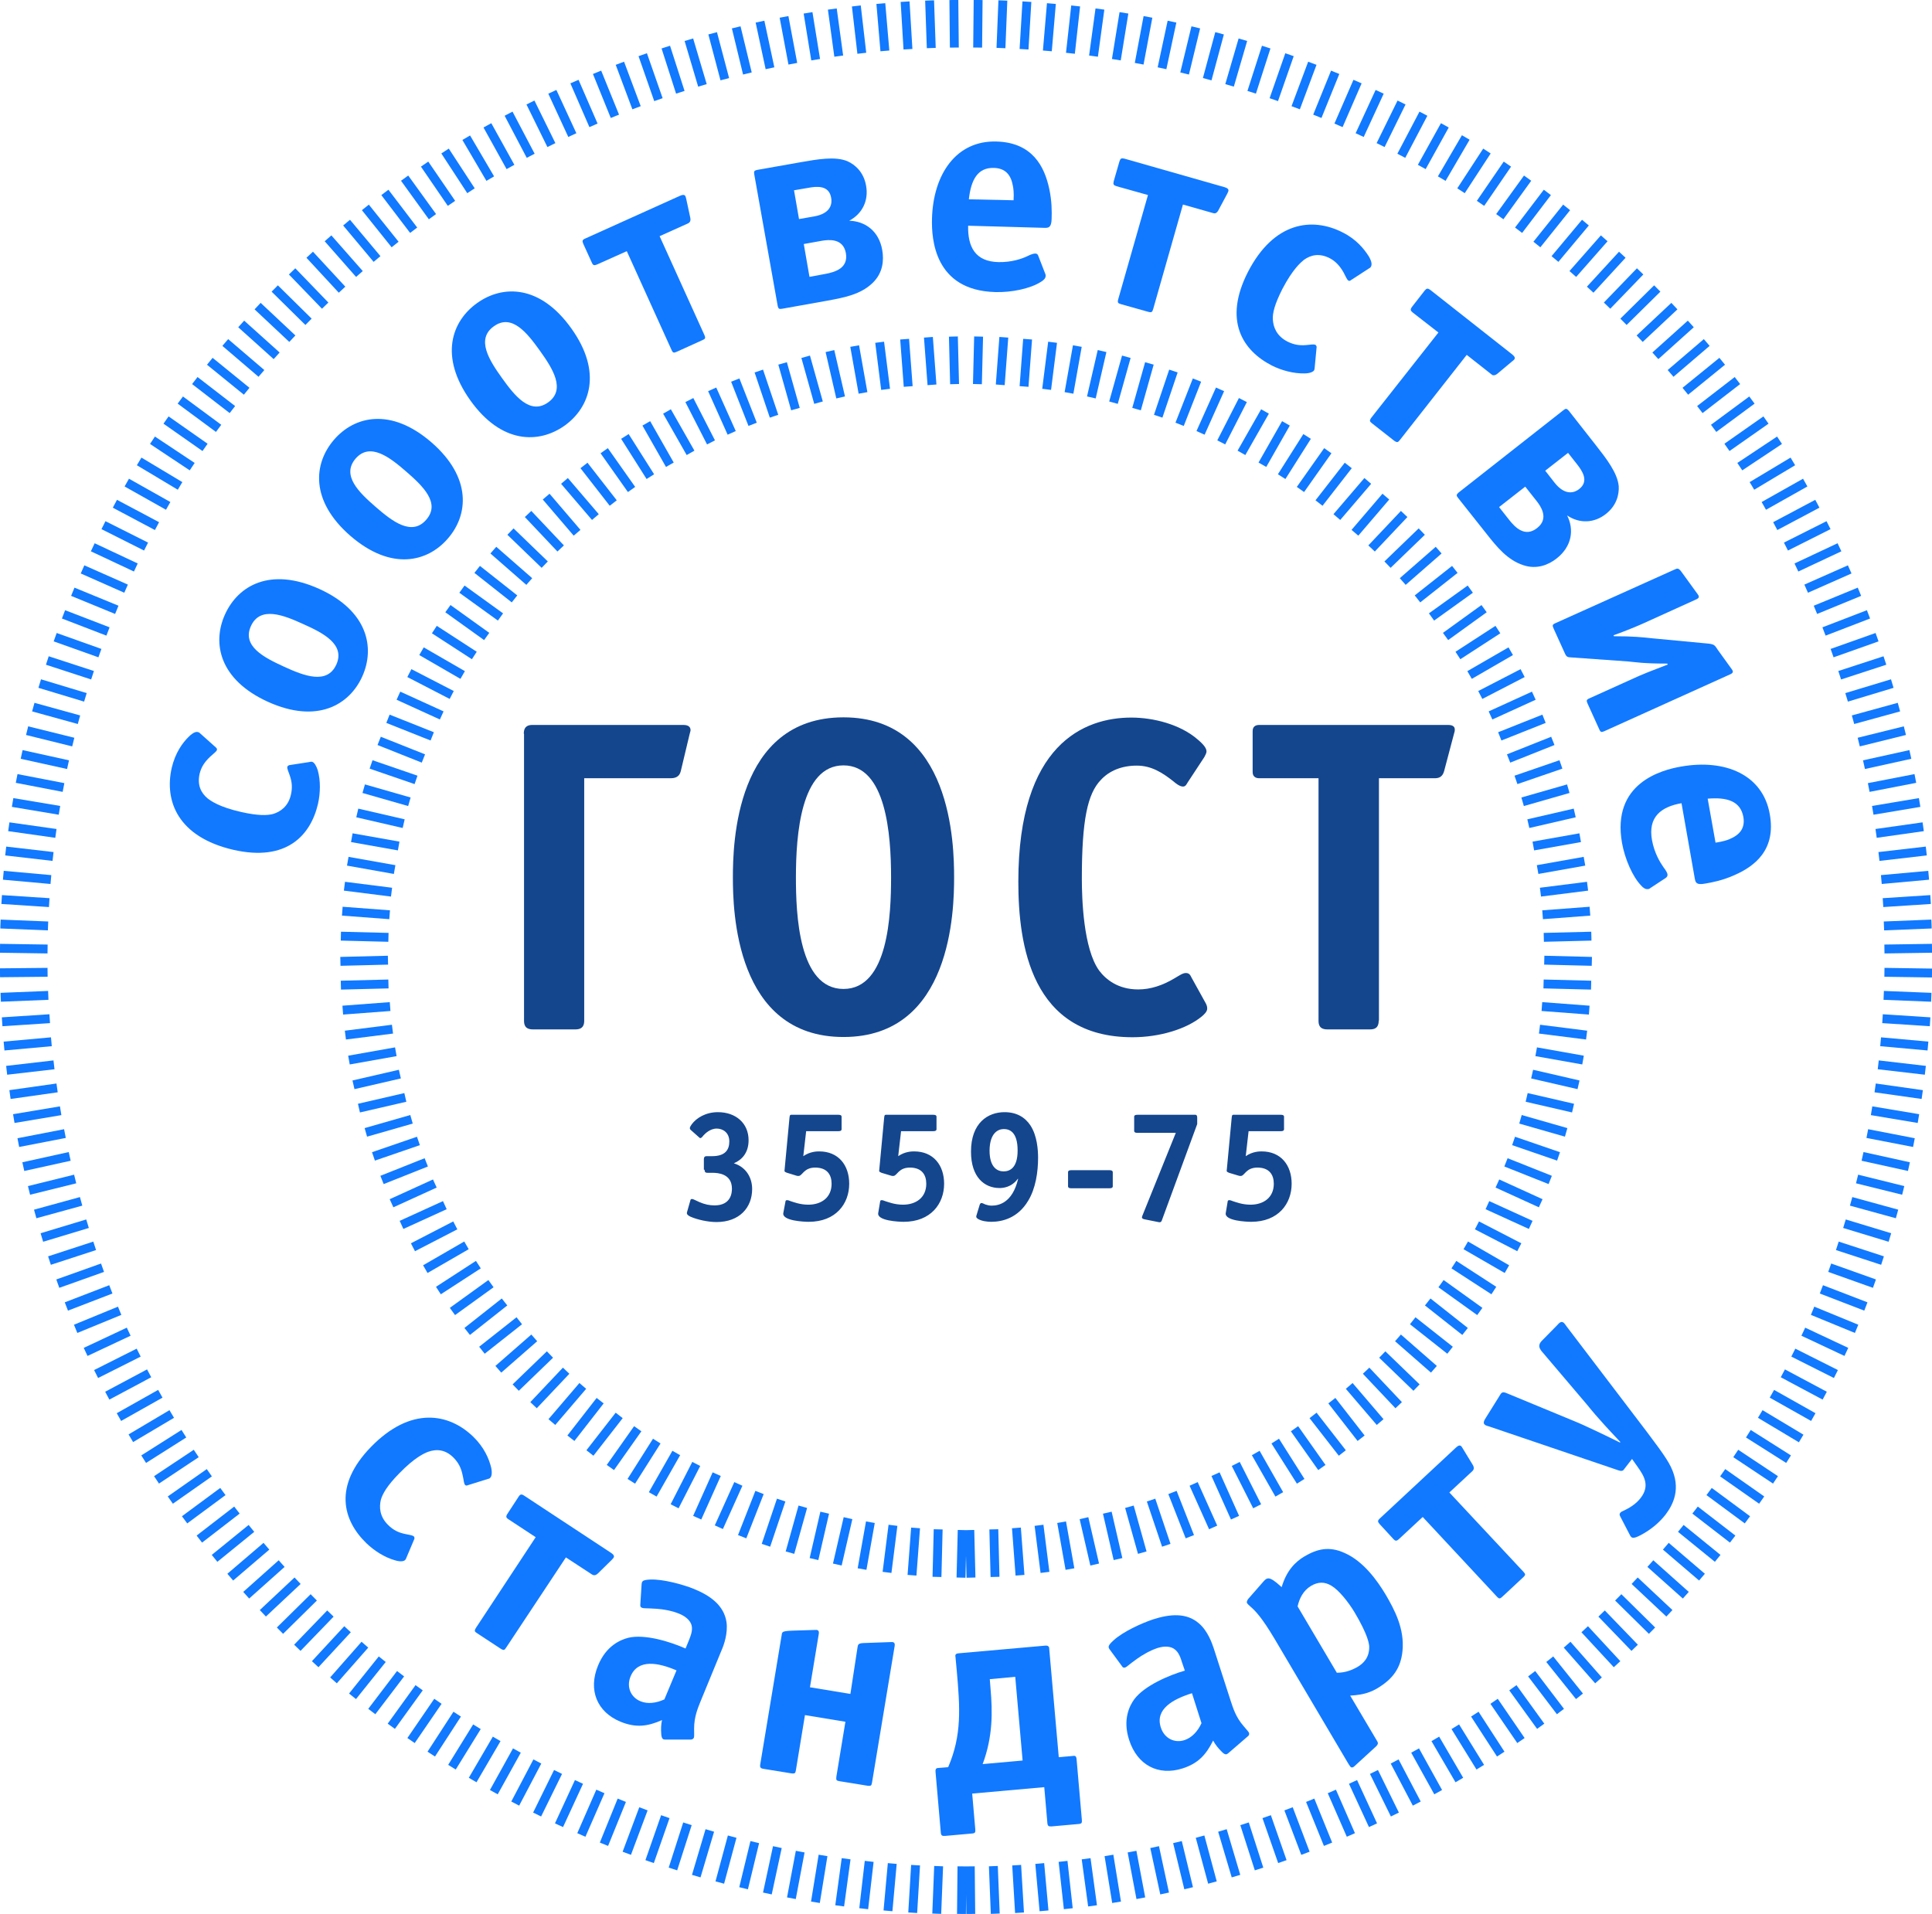 <?xml version="1.0" encoding="utf-8"?>
<!-- Generator: Adobe Illustrator 27.0.1, SVG Export Plug-In . SVG Version: 6.00 Build 0)  -->
<svg version="1.1" id="Слой_1" xmlns="http://www.w3.org/2000/svg" xmlns:xlink="http://www.w3.org/1999/xlink" x="0px" y="0px"
	 viewBox="0 0 81.22 80.47" style="enable-background:new 0 0 81.22 80.47;" xml:space="preserve">
<style type="text/css">
	.st0{fill:#14468E;}
	.st1{fill:none;}
	.st2{clip-path:url(#SVGID_00000153692718158398176320000006256143009908385702_);fill:#14468E;}
	.st3{clip-path:url(#SVGID_00000049212933173548443100000015294848375918522289_);fill:#14468E;}
	.st4{clip-path:url(#SVGID_00000170269939495651913820000010319347496145697447_);fill:#14468E;}
	.st5{clip-path:url(#SVGID_00000005950944290821722760000000355511928199373957_);fill:#14468E;}
	.st6{fill:#1179FF;}
	.st7{fill:none;stroke:#1179FF;stroke-width:0.374;}
	.st8{clip-path:url(#SVGID_00000135680191759427292970000017176916143566635962_);fill:#14468E;}
	.st9{clip-path:url(#SVGID_00000080197757510617282620000002380398199354098094_);fill:#14468E;}
	.st10{clip-path:url(#SVGID_00000121243957251205743410000017474012863496452535_);fill:#14468E;}
	.st11{clip-path:url(#SVGID_00000142867069088384800390000012956966310556036518_);fill:#14468E;}
	.st12{clip-path:url(#SVGID_00000016777749777674264520000005113971499770339470_);fill:#14468E;}
	.st13{clip-path:url(#SVGID_00000096781869620902932990000011985305151888587410_);fill:#14468E;}
	.st14{opacity:0.5;}
	
		.st15{clip-path:url(#SVGID_00000079476335948222504920000010166655297362273429_);fill:#1179FF;stroke:#1179FF;stroke-width:0.813;stroke-miterlimit:10;}
	.st16{clip-path:url(#SVGID_00000145743988774960906560000006308149641458204815_);fill:#14468E;}
	.st17{clip-path:url(#SVGID_00000016785667046762874210000017974476893985161095_);fill:#14468E;}
	.st18{clip-path:url(#SVGID_00000101096012618644428490000009990695108751344786_);}
	.st19{opacity:0.5;clip-path:url(#SVGID_00000098218476364869590020000017745894131432473528_);}
	.st20{clip-path:url(#SVGID_00000148643356214802071210000001854898823219028373_);fill:none;stroke:#1179FF;stroke-miterlimit:10;}
	.st21{clip-path:url(#SVGID_00000019667167473929166950000017655158596787601565_);}
	.st22{opacity:0.5;clip-path:url(#SVGID_00000059283149302267844170000007415797163962013631_);}
	.st23{clip-path:url(#SVGID_00000061445514748132933040000004449936481511780739_);fill:none;stroke:#1179FF;stroke-miterlimit:10;}
	.st24{clip-path:url(#SVGID_00000070087985549739597070000002812751714462368951_);}
	.st25{opacity:0.5;clip-path:url(#SVGID_00000098939293996568155680000000815435909563343489_);}
	.st26{clip-path:url(#SVGID_00000155827986024573998280000007024874671728448902_);}
	.st27{clip-path:url(#SVGID_00000080188791702232629630000001037435625850701230_);fill:none;stroke:#1179FF;stroke-miterlimit:10;}
</style>
<g>
	<path class="st6" d="M19.65,62.45c-0.03,0.01-0.07,0.02-0.1-0.02c-0.05-0.05-0.05-0.19-0.1-0.4c-0.06-0.3-0.17-0.53-0.39-0.75
		c-0.33-0.33-0.7-0.37-1.06-0.24c-0.16,0.06-0.56,0.23-1.22,0.91c-0.51,0.52-0.7,0.86-0.77,1.11c-0.07,0.3-0.06,0.7,0.31,1.06
		c0.22,0.22,0.45,0.32,0.69,0.37c0.16,0.04,0.33,0.05,0.39,0.11c0.02,0.02,0.03,0.07,0.02,0.1l-0.33,0.78
		c-0.01,0.03-0.03,0.08-0.06,0.11c-0.07,0.07-0.24,0.07-0.43,0.01c-0.43-0.12-0.87-0.4-1.2-0.72c-0.99-0.96-1.4-2.41,0.2-4.05
		c1.67-1.71,3.27-1.42,4.3-0.42c0.46,0.45,0.66,0.93,0.75,1.3c0.05,0.25,0.01,0.37-0.04,0.42c-0.03,0.04-0.06,0.04-0.1,0.05
		L19.65,62.45z"/>
</g>
<g>
	<path class="st6" d="M21.28,69.27c-0.07,0.11-0.1,0.13-0.23,0.05l-0.99-0.65c-0.11-0.07-0.13-0.1-0.05-0.23l2.51-3.81l-1.14-0.75
		c-0.11-0.07-0.12-0.12-0.05-0.23l0.47-0.72c0.07-0.11,0.12-0.12,0.23-0.05l3.66,2.41c0.21,0.14,0.1,0.21,0.02,0.3l-0.58,0.57
		c-0.11,0.1-0.19,0.07-0.24,0.04l-1.1-0.72L21.28,69.27z"/>
</g>
<g>
	<path class="st6" d="M27.99,73.14c-0.09,0-0.17,0-0.19-0.21c-0.02-0.24-0.01-0.42,0.03-0.61c-0.61,0.27-1.1,0.33-1.74,0.07
		c-1-0.41-1.37-1.34-0.95-2.36c0.35-0.86,0.97-1.09,1.27-1.17c0.7-0.17,1.78,0.17,2.41,0.45l0.14-0.34
		c0.06-0.16,0.18-0.42,0.11-0.65c-0.05-0.16-0.2-0.34-0.51-0.47c-0.29-0.12-0.65-0.19-0.96-0.21c-0.43-0.03-0.53-0.01-0.61-0.04
		c-0.07-0.03-0.08-0.07-0.07-0.16l0.05-0.79c0.01-0.18,0.03-0.22,0.37-0.24c0.54-0.02,1.37,0.21,1.82,0.39
		c0.69,0.28,1.27,0.69,1.38,1.39c0.07,0.47-0.11,0.98-0.2,1.18l-0.88,2.14c-0.13,0.32-0.28,0.68-0.28,1.17
		c0,0.23,0.01,0.33-0.01,0.38c-0.03,0.07-0.1,0.08-0.14,0.08L27.99,73.14z M28.44,70.23c-0.77-0.33-1.62-0.49-1.93,0.25
		c-0.19,0.46,0.02,0.89,0.42,1.05c0.29,0.12,0.65,0.08,1-0.08L28.44,70.23z"/>
</g>
<g>
	<path class="st6" d="M36.05,69.26c0.02-0.11,0.02-0.17,0.26-0.18l1.13-0.04c0.1-0.01,0.2,0,0.17,0.17l-0.95,5.73
		c-0.02,0.13-0.04,0.16-0.19,0.14l-1.17-0.19c-0.13-0.02-0.16-0.04-0.14-0.19l0.38-2.31l-1.7-0.28l-0.38,2.31
		c-0.02,0.13-0.04,0.16-0.19,0.14l-1.17-0.19c-0.13-0.02-0.16-0.06-0.14-0.19l0.9-5.43c0.02-0.13,0-0.17,0.42-0.19l0.97-0.03
		c0.1-0.01,0.2,0,0.17,0.17l-0.37,2.24l1.7,0.28L36.05,69.26z"/>
</g>
<g>
	<path class="st6" d="M44.51,73.88l0.57-0.05c0.08-0.01,0.17-0.04,0.18,0.15l0.22,2.53c0.01,0.13,0,0.17-0.15,0.18l-1.12,0.1
		c-0.13,0.01-0.17-0.02-0.18-0.15l-0.13-1.5l-3.03,0.27l0.13,1.5c0.01,0.13,0,0.17-0.15,0.18l-1.12,0.1
		c-0.13,0.01-0.17-0.02-0.18-0.15l-0.22-2.53c-0.02-0.19,0.07-0.17,0.15-0.18l0.38-0.03c0.58-1.35,0.5-2.49,0.36-4.07l-0.05-0.54
		c-0.01-0.08-0.04-0.17,0.15-0.18l3.61-0.32c0.18-0.02,0.18,0.09,0.18,0.15L44.51,73.88z M42.68,70.5l-1.07,0.1l0.03,0.38
		c0.09,1,0.1,2.04-0.33,3.19l1.68-0.15L42.68,70.5z"/>
</g>
<g>
	<path class="st6" d="M51.65,73.7c-0.07,0.06-0.13,0.11-0.28-0.04c-0.17-0.17-0.28-0.31-0.37-0.48c-0.3,0.6-0.63,0.96-1.28,1.17
		c-1.03,0.33-1.91-0.14-2.25-1.19c-0.29-0.88,0.03-1.46,0.21-1.71c0.43-0.58,1.47-1.02,2.13-1.21l-0.12-0.35
		c-0.05-0.16-0.13-0.44-0.34-0.57c-0.14-0.09-0.37-0.13-0.69-0.03c-0.3,0.1-0.62,0.28-0.87,0.46c-0.35,0.25-0.41,0.33-0.49,0.36
		c-0.07,0.02-0.1,0-0.15-0.08l-0.47-0.64c-0.11-0.14-0.12-0.19,0.13-0.42c0.4-0.37,1.18-0.72,1.65-0.88
		c0.71-0.23,1.42-0.3,1.95,0.17c0.36,0.31,0.54,0.82,0.61,1.03l0.71,2.2c0.11,0.33,0.22,0.7,0.54,1.07c0.15,0.18,0.22,0.25,0.24,0.3
		c0.02,0.07-0.02,0.12-0.05,0.14L51.65,73.7z M50.11,71.19c-0.8,0.25-1.56,0.67-1.31,1.44c0.15,0.47,0.59,0.67,1,0.53
		c0.3-0.1,0.55-0.36,0.71-0.71L50.11,71.19z"/>
</g>
<g>
	<path class="st6" d="M57.88,73.18c0.05,0.09,0.1,0.14-0.09,0.3l-0.83,0.76c-0.03,0.03-0.08,0.08-0.14,0.07
		c-0.06-0.01-0.1-0.11-0.15-0.18l-3.09-5.23c-0.53-0.89-0.81-1.18-1.01-1.35c-0.09-0.08-0.12-0.11-0.14-0.14
		c-0.04-0.06,0.01-0.13,0.04-0.18l0.63-0.72c0.13-0.15,0.22-0.24,0.52,0c0.1,0.07,0.17,0.15,0.26,0.22c0.2-0.68,0.56-1.06,0.97-1.3
		c0.52-0.3,1.02-0.44,1.69-0.13c0.78,0.35,1.35,1.14,1.71,1.74c0.38,0.65,0.8,1.44,0.71,2.37c-0.07,0.7-0.38,1.17-1.07,1.58
		c-0.21,0.12-0.51,0.27-1.13,0.3L57.88,73.18z M56.2,70.33c0.39,0,0.68-0.14,0.86-0.24c0.24-0.14,0.52-0.39,0.5-0.88
		c-0.01-0.11-0.05-0.47-0.62-1.43c-0.26-0.43-0.66-0.93-0.97-1.11c-0.28-0.17-0.56-0.17-0.86,0.01c-0.33,0.2-0.49,0.54-0.56,0.86
		L56.2,70.33z"/>
</g>
<g>
	<path class="st6" d="M64.04,66.08c0.09,0.1,0.11,0.13-0.01,0.24l-0.87,0.81c-0.1,0.09-0.13,0.11-0.24-0.01l-3.11-3.34l-1,0.93
		c-0.1,0.09-0.15,0.09-0.24-0.01L58,64.08c-0.09-0.1-0.09-0.15,0.01-0.24l3.2-2.98c0.18-0.17,0.23-0.05,0.29,0.05l0.42,0.69
		c0.07,0.13,0.03,0.2-0.02,0.25l-0.97,0.9L64.04,66.08z"/>
</g>
<g>
	<path class="st6" d="M65.46,55.72c0.08-0.09,0.17-0.19,0.27-0.11c0.03,0.02,0.05,0.05,0.13,0.16l2.71,3.56
		c1.06,1.39,1.47,1.93,1.67,2.34c0.45,0.92,0.09,1.6-0.22,2.01c-0.25,0.32-0.59,0.62-1.04,0.86c-0.34,0.18-0.39,0.12-0.45,0.02
		l-0.42-0.81c-0.04-0.07-0.02-0.12,0.01-0.15c0.03-0.04,0.08-0.06,0.17-0.1c0.19-0.09,0.49-0.26,0.69-0.53
		c0.39-0.51,0.13-0.92-0.13-1.29l-0.24-0.34l-0.31,0.4c-0.05,0.07-0.08,0.14-0.26,0.08l-5.42-1.84c-0.1-0.03-0.15-0.04-0.2-0.08
		c-0.09-0.07-0.02-0.19,0.05-0.3L63,58.75c0.13-0.21,0.13-0.27,0.4-0.15l2.78,1.15c0.43,0.17,1.52,0.7,1.92,0.9l0.02-0.02
		c-1.09-1.15-1.28-1.43-1.41-1.58L64.8,56.8c-0.09-0.12-0.15-0.25,0.01-0.42L65.46,55.72z"/>
</g>
<g>
	<path class="st6" d="M9.08,31.43c0.02,0.02,0.05,0.05,0.04,0.1c-0.02,0.07-0.13,0.14-0.29,0.29c-0.22,0.21-0.37,0.42-0.44,0.72
		c-0.1,0.46,0.05,0.79,0.34,1.03c0.13,0.1,0.48,0.36,1.41,0.57c0.71,0.16,1.1,0.15,1.35,0.08c0.29-0.09,0.63-0.31,0.74-0.81
		c0.07-0.3,0.04-0.54-0.04-0.78c-0.05-0.16-0.13-0.31-0.11-0.39c0-0.02,0.04-0.06,0.08-0.07l0.84-0.13
		c0.03-0.01,0.09-0.02,0.12-0.01c0.09,0.02,0.18,0.17,0.24,0.36c0.12,0.43,0.11,0.95,0.01,1.4c-0.31,1.34-1.33,2.45-3.56,1.94
		c-2.33-0.54-2.91-2.05-2.59-3.45c0.15-0.63,0.45-1.05,0.73-1.32c0.19-0.18,0.3-0.2,0.37-0.18c0.05,0.01,0.07,0.03,0.1,0.06
		L9.08,31.43z"/>
</g>
<g>
	<path class="st6" d="M15.23,28.44c-0.54,1.2-1.9,2-3.96,1.07c-2.05-0.93-2.36-2.47-1.81-3.68s1.9-2,3.96-1.07
		C15.47,25.69,15.77,27.24,15.23,28.44z M12.75,26.24c-0.83-0.38-1.81-0.77-2.2,0.08s0.56,1.33,1.39,1.71
		c0.83,0.38,1.81,0.77,2.2-0.09C14.52,27.09,13.58,26.61,12.75,26.24z"/>
</g>
<g>
	<path class="st6" d="M18.83,22.64c-0.86,1-2.39,1.37-4.1-0.11c-1.7-1.48-1.55-3.04-0.69-4.04c0.86-1,2.39-1.37,4.1,0.11
		C19.84,20.08,19.69,21.65,18.83,22.64z M17.08,19.83c-0.69-0.6-1.52-1.25-2.13-0.55c-0.61,0.71,0.15,1.43,0.84,2.03
		c0.69,0.6,1.52,1.25,2.13,0.54C18.53,21.15,17.77,20.43,17.08,19.83z"/>
</g>
<g>
	<path class="st6" d="M23.73,17.9c-1.08,0.76-2.65,0.77-3.96-1.07c-1.31-1.84-0.79-3.32,0.29-4.09s2.65-0.77,3.96,1.07
		C25.33,15.64,24.81,17.13,23.73,17.9z M22.7,14.75c-0.53-0.74-1.18-1.58-1.94-1.03c-0.76,0.54-0.19,1.43,0.34,2.17
		c0.53,0.74,1.18,1.57,1.94,1.03C23.8,16.38,23.23,15.49,22.7,14.75z"/>
</g>
<g>
	<path class="st6" d="M29.61,14.08c0.05,0.12,0.06,0.16-0.08,0.22l-1.08,0.49c-0.12,0.05-0.16,0.06-0.22-0.08l-1.88-4.15l-1.25,0.56
		c-0.12,0.05-0.17,0.04-0.22-0.08l-0.36-0.79c-0.05-0.12-0.04-0.17,0.08-0.22l3.99-1.8c0.23-0.1,0.23,0.03,0.26,0.14l0.17,0.79
		c0.03,0.15-0.04,0.2-0.09,0.23l-1.2,0.54L29.61,14.08z"/>
</g>
<g>
	<path class="st6" d="M32.89,12.98c-0.13,0.02-0.17,0.02-0.2-0.14l-0.98-5.5c-0.02-0.13-0.02-0.17,0.14-0.2l1.81-0.32
		c0.69-0.12,1.45-0.26,1.97-0.04c0.31,0.14,0.68,0.45,0.78,1.03c0.11,0.6-0.14,1.17-0.71,1.47c0.66,0.02,1.25,0.42,1.39,1.24
		c0.07,0.41,0.04,0.95-0.41,1.38c-0.5,0.48-1.18,0.61-1.89,0.74L32.89,12.98z M33.59,9.21l0.63-0.11c0.76-0.13,0.76-0.59,0.72-0.79
		c-0.09-0.53-0.61-0.48-0.97-0.41L33.38,8L33.59,9.21z M34.03,11.64l0.65-0.12c0.44-0.08,0.99-0.25,0.88-0.88
		c-0.12-0.66-0.78-0.55-0.99-0.52l-0.78,0.14L34.03,11.64z"/>
</g>
<g>
	<path class="st6" d="M40.7,9.49c-0.02,0.88,0.29,1.51,1.28,1.53c0.55,0.01,0.98-0.14,1.21-0.25c0.14-0.07,0.25-0.11,0.33-0.11
		s0.11,0.04,0.13,0.1l0.28,0.72c0.02,0.05,0.03,0.07,0.03,0.11c0,0.12-0.1,0.2-0.2,0.26c-0.45,0.29-1.25,0.45-1.92,0.43
		c-2.57-0.07-2.68-2.25-2.66-3.08c0.05-1.89,1.03-3.3,2.71-3.25c1.51,0.04,2.02,1.05,2.22,1.99c0.11,0.51,0.11,0.95,0.1,1.26
		c-0.01,0.37-0.13,0.38-0.29,0.38L40.7,9.49z M42.61,8.42c0.02-0.32-0.01-0.52-0.03-0.61c-0.08-0.46-0.32-0.74-0.8-0.75
		c-0.68-0.02-0.96,0.5-1.05,1.32L42.61,8.42z"/>
</g>
<g>
	<path class="st6" d="M48.48,12.99c-0.04,0.13-0.06,0.16-0.21,0.12l-1.14-0.32c-0.13-0.04-0.16-0.06-0.12-0.21l1.25-4.38l-1.32-0.37
		c-0.13-0.04-0.15-0.08-0.12-0.21l0.24-0.83c0.04-0.13,0.08-0.15,0.21-0.12l4.21,1.2c0.24,0.07,0.16,0.17,0.11,0.28l-0.38,0.71
		C51.14,8.98,51.06,8.98,51,8.96L49.73,8.6L48.48,12.99z"/>
</g>
<g>
	<path class="st6" d="M56.79,11.78c-0.02,0.02-0.06,0.04-0.1,0.02c-0.06-0.03-0.11-0.16-0.21-0.35c-0.15-0.26-0.32-0.46-0.59-0.6
		c-0.42-0.21-0.78-0.14-1.08,0.08c-0.13,0.11-0.46,0.38-0.9,1.22c-0.33,0.65-0.42,1.03-0.4,1.29c0.02,0.31,0.15,0.68,0.61,0.92
		c0.28,0.14,0.52,0.17,0.77,0.15c0.17-0.01,0.33-0.05,0.41-0.01c0.02,0.01,0.05,0.05,0.05,0.09l-0.08,0.85
		c0,0.03-0.01,0.09-0.02,0.12c-0.04,0.08-0.2,0.14-0.41,0.14c-0.45,0.01-0.95-0.12-1.37-0.33c-1.23-0.63-2.05-1.89-1.01-3.93
		c1.09-2.12,2.7-2.32,3.98-1.67c0.58,0.29,0.91,0.7,1.11,1.02c0.13,0.23,0.12,0.34,0.09,0.41c-0.02,0.04-0.04,0.06-0.08,0.08
		L56.79,11.78z"/>
</g>
<g>
	<path class="st6" d="M58.85,18.5c-0.08,0.1-0.11,0.12-0.24,0.03l-0.93-0.73c-0.1-0.08-0.12-0.11-0.03-0.24l2.82-3.58l-1.08-0.84
		c-0.1-0.08-0.11-0.13-0.03-0.24l0.53-0.68c0.08-0.1,0.13-0.11,0.24-0.03l3.44,2.71c0.2,0.16,0.09,0.22-0.01,0.3l-0.62,0.52
		c-0.12,0.09-0.2,0.06-0.24,0.02l-1.04-0.82L58.85,18.5z"/>
</g>
<g>
	<path class="st6" d="M61.3,20.94c-0.08-0.1-0.09-0.14,0.03-0.24l4.39-3.45c0.1-0.08,0.14-0.09,0.24,0.03l1.13,1.44
		c0.43,0.55,0.91,1.16,0.96,1.72c0.02,0.34-0.08,0.81-0.54,1.17c-0.48,0.38-1.1,0.42-1.63,0.06c0.3,0.59,0.21,1.3-0.44,1.81
		c-0.33,0.26-0.83,0.48-1.41,0.28c-0.66-0.22-1.1-0.76-1.54-1.32L61.3,20.94z M63.02,21.32l0.41,0.52c0.27,0.35,0.69,0.76,1.19,0.36
		c0.53-0.41,0.12-0.95-0.01-1.12l-0.49-0.62L63.02,21.32z M64.96,19.79l0.39,0.5c0.47,0.6,0.88,0.4,1.04,0.27
		c0.42-0.33,0.13-0.76-0.1-1.05l-0.37-0.47L64.96,19.79z"/>
</g>
<g>
	<path class="st6" d="M70.41,23.94c0.1-0.04,0.15-0.08,0.29,0.12l0.66,0.91c0.06,0.08,0.11,0.16-0.05,0.23l-2.27,1.03
		c-0.31,0.14-0.92,0.38-1.21,0.48l0.02,0.04c0.78,0,1.19,0.04,1.64,0.09l2.33,0.22c0.28,0.03,0.28,0.1,0.4,0.27l0.57,0.79
		c0.06,0.08,0.11,0.16-0.05,0.23l-5.29,2.39c-0.12,0.05-0.16,0.06-0.22-0.08l-0.49-1.08c-0.05-0.12-0.06-0.16,0.08-0.22l2.08-0.94
		c0.21-0.09,0.45-0.19,1.21-0.48l-0.02-0.04c-1.02,0-1.32-0.06-1.65-0.09l-2.39-0.17c-0.12-0.01-0.18,0-0.25-0.14l-0.49-1.08
		c-0.05-0.12-0.06-0.16,0.08-0.22L70.41,23.94z"/>
</g>
<g>
	<path class="st6" d="M70.69,33.77c-0.86,0.15-1.42,0.58-1.24,1.56c0.1,0.54,0.34,0.93,0.48,1.13c0.1,0.13,0.16,0.23,0.17,0.3
		c0.01,0.07-0.02,0.11-0.07,0.15l-0.64,0.42c-0.04,0.03-0.06,0.05-0.1,0.05c-0.12,0.02-0.22-0.06-0.29-0.14
		c-0.37-0.38-0.69-1.13-0.81-1.79c-0.45-2.53,1.67-3.08,2.48-3.22c1.87-0.33,3.44,0.35,3.73,2c0.27,1.49-0.62,2.19-1.5,2.57
		c-0.47,0.21-0.91,0.3-1.22,0.35c-0.37,0.07-0.4-0.05-0.43-0.2L70.69,33.77z M72.12,35.43c0.32-0.05,0.5-0.11,0.59-0.15
		c0.43-0.18,0.66-0.46,0.58-0.93c-0.12-0.67-0.69-0.84-1.5-0.77L72.12,35.43z"/>
</g>
<g>
	<path class="st0" d="M22.02,30.85c0-0.34,0.21-0.37,0.37-0.37h6.34c0.24,0,0.3,0.11,0.3,0.22c0,0.04-0.02,0.08-0.04,0.17
		l-0.37,1.55c-0.06,0.26-0.26,0.3-0.43,0.3h-3.63v10.19c0,0.17-0.04,0.37-0.37,0.37H22.4c-0.34,0-0.37-0.21-0.37-0.37V30.85z"/>
	<path class="st0" d="M35.46,43.6c-4.56,0-4.65-5.36-4.65-6.71c0-1.36,0.09-6.73,4.65-6.73c4.56,0,4.65,5.37,4.65,6.73
		C40.11,38.24,40.02,43.6,35.46,43.6z M37.46,36.89c0-1.81-0.21-4.71-2-4.71s-2,2.9-2,4.71c0,1.53,0.11,4.69,2,4.69
		C37.35,41.58,37.46,38.43,37.46,36.89z"/>
	<path class="st0" d="M50.66,42.13c0.08,0.13,0.09,0.21,0.09,0.28c0,0.13-0.15,0.26-0.22,0.32c-0.65,0.54-1.79,0.88-2.92,0.88
		c-4.26,0-4.8-3.89-4.8-6.54c0-5.78,2.77-6.9,4.75-6.9c0.92,0,2.06,0.28,2.8,0.93c0.26,0.22,0.36,0.37,0.36,0.49
		c0,0.09-0.06,0.17-0.09,0.24l-0.69,1.05c-0.06,0.09-0.09,0.19-0.21,0.19c-0.13,0-0.3-0.13-0.39-0.21
		c-0.49-0.39-0.95-0.67-1.55-0.67c-0.64,0-1.16,0.22-1.51,0.6c-0.56,0.58-0.8,1.68-0.8,4.15c0,0.82,0.06,2.95,0.73,3.87
		c0.28,0.37,0.79,0.79,1.64,0.79c0.52,0,1.03-0.17,1.53-0.47c0.19-0.11,0.34-0.22,0.47-0.22c0.15,0,0.19,0.09,0.24,0.19L50.66,42.13
		z"/>
	<path class="st0" d="M57.96,42.91c0,0.34-0.21,0.37-0.37,0.37h-1.79c-0.34,0-0.37-0.21-0.37-0.37V32.72h-2.49
		c-0.28,0-0.28-0.21-0.28-0.28v-1.68c0-0.08,0-0.28,0.28-0.28h7.94c0.37,0,0.28,0.26,0.24,0.39l-0.41,1.55
		c-0.07,0.26-0.24,0.3-0.39,0.3h-2.35V42.91z"/>
</g>
<path class="st7" d="M40.45,64.33l-0.05,2 M39.44,64.3l-0.05,2 M38.49,64.24l-0.15,1.99 M37.54,64.13l-0.25,1.98 M36.59,64
	l-0.35,1.97 M35.65,63.83l-0.45,1.95 M34.67,63.6l-0.45,1.95 M33.75,63.35l-0.54,1.93 M32.84,63.07l-0.64,1.9 M31.93,62.75
	l-0.73,1.86 M31.04,62.39l-0.82,1.82 M30.13,61.98l-0.82,1.83 M29.27,61.55l-0.91,1.78 M28.43,61.09l-0.99,1.74 M27.61,60.59
	l-1.07,1.69 M26.81,60.07l-1.15,1.63 M26.03,59.51l-1.23,1.58 M25.23,58.89L24,60.47 M24.5,58.27l-1.3,1.52 M23.8,57.63l-1.37,1.45
	 M23.12,56.95l-1.44,1.39 M22.46,56.25l-1.51,1.32 M21.83,55.53l-1.57,1.24 M21.21,54.74l-1.57,1.24 M20.64,53.97l-1.62,1.17
	 M20.11,53.17l-1.68,1.09 M19.61,52.36l-1.73,1 M19.14,51.52l-1.78,0.92 M18.7,50.67l-1.82,0.83 M18.28,49.76l-1.82,0.83
	 M17.92,48.87l-1.86,0.74 M17.59,47.97l-1.89,0.65 M17.3,47.06l-1.92,0.55 M17.04,46.14l-1.95,0.45 M16.81,45.16l-1.95,0.45
	 M16.64,44.22l-1.97,0.35 M16.5,43.27l-1.98,0.25 M16.4,42.32l-1.99,0.15 M16.33,41.37l-2,0.05 M16.31,40.37l-2,0.05 M16.33,39.41
	l-2-0.05 M16.38,38.46l-1.99-0.15 M16.46,37.51l-1.98-0.25 M16.59,36.56l-1.97-0.35 M16.76,35.57l-1.97-0.35 M16.97,34.63
	l-1.95-0.45 M17.21,33.71l-1.92-0.55 M17.49,32.79l-1.89-0.65 M17.8,31.89l-1.86-0.74 M18.17,30.96l-1.86-0.74 M18.57,30.08
	l-1.82-0.83 M18.99,29.22l-1.78-0.92 M19.45,28.38l-1.73-1 M19.94,27.56l-1.68-1.09 M20.46,26.76l-1.63-1.17 M21.04,25.94
	l-1.62-1.17 M21.63,25.18l-1.57-1.24 M22.25,24.45l-1.51-1.32 M22.9,23.74l-1.44-1.39 M23.57,23.06l-1.37-1.45 M24.26,22.4
	l-1.3-1.52 M25.03,21.74l-1.3-1.52 M25.78,21.15l-1.23-1.58 M26.55,20.58l-1.15-1.63 M27.34,20.04l-1.07-1.69 M28.16,19.54
	l-0.99-1.74 M29.03,19.04l-0.99-1.74 M29.89,18.6l-0.91-1.78 M30.76,18.2l-0.82-1.83 M31.64,17.84l-0.73-1.86 M32.54,17.5l-0.64-1.9
	 M33.44,17.2l-0.54-1.92 M34.41,16.93L33.87,15 M35.34,16.71l-0.45-1.95 M36.28,16.52l-0.35-1.97 M37.23,16.37l-0.25-1.98
	 M38.18,16.25l-0.15-1.99 M39.18,16.18l-0.15-2 M40.13,16.15l-0.05-2 M41.09,16.15l0.05-2 M42.05,16.18l0.15-2 M43.05,16.25
	l0.15-1.99 M44,16.37l0.25-1.98 M44.94,16.52l0.35-1.97 M45.88,16.71l0.45-1.95 M46.81,16.93L47.35,15 M47.78,17.2l0.54-1.92
	 M48.69,17.5l0.64-1.9 M49.59,17.84l0.73-1.86 M50.47,18.2l0.82-1.83 M51.34,18.6l0.91-1.78 M52.19,19.04l0.99-1.74 M53.07,19.54
	l0.99-1.74 M53.88,20.04l1.07-1.69 M54.67,20.58l1.15-1.63 M55.45,21.15l1.23-1.58 M56.2,21.74l1.3-1.52 M56.96,22.4l1.3-1.52
	 M57.66,23.06l1.37-1.45 M58.33,23.74l1.44-1.39 M58.97,24.45l1.51-1.32 M59.59,25.18l1.57-1.24 M60.18,25.94l1.63-1.17
	 M60.77,26.76l1.62-1.17 M61.29,27.56l1.68-1.09 M61.78,28.38l1.73-1 M62.23,29.22l1.78-0.92 M62.66,30.08l1.82-0.83 M63.05,30.96
	l1.86-0.74 M63.42,31.89l1.86-0.74 M63.73,32.79l1.89-0.65 M64.01,33.71l1.92-0.55 M64.25,34.63l1.95-0.45 M64.46,35.57l1.97-0.35
	 M64.64,36.56l1.97-0.35 M64.76,37.51l1.98-0.25 M64.85,38.46l1.99-0.15 M64.9,39.41l2-0.05 M64.92,40.37l2,0.05 M64.89,41.37
	l2,0.05 M64.82,42.32l1.99,0.15 M64.72,43.27l1.98,0.25 M64.58,44.22l1.97,0.35 M64.41,45.16l1.95,0.45 M64.18,46.14l1.95,0.45
	 M63.92,47.06l1.92,0.55 M63.63,47.97l1.89,0.65 M63.31,48.87l1.86,0.74 M62.95,49.76l1.82,0.83 M62.53,50.67l1.82,0.83
	 M62.09,51.52l1.78,0.92 M61.62,52.36l1.73,1 M61.12,53.17l1.68,1.09 M60.58,53.97l1.63,1.17 M60.02,54.74l1.57,1.24 M59.39,55.53
	l1.57,1.24 M58.77,56.25l1.51,1.32 M58.11,56.95l1.44,1.39 M57.43,57.63l1.37,1.45 M56.72,58.27l1.3,1.52 M55.99,58.89l1.23,1.58
	 M55.2,59.51l1.23,1.58 M54.42,60.07l1.15,1.63 M53.61,60.59l1.07,1.69 M52.79,61.09l0.99,1.74 M51.95,61.55l0.9,1.78 M51.1,61.98
	l0.82,1.83 M50.18,62.39L51,64.22 M49.29,62.75l0.73,1.86 M48.39,63.07l0.64,1.9 M47.48,63.35l0.54,1.93 M46.55,63.6L47,65.55
	 M45.57,63.83l0.45,1.95 M44.63,64l0.35,1.97 M43.68,64.13l0.25,1.98 M42.73,64.24l0.15,1.99 M41.78,64.3l0.05,2 M40.77,64.33
	l0.05,2"/>
<path class="st7" d="M40.44,78.47l-0.02,2 M39.46,78.46l-0.08,2 M38.49,78.42l-0.12,2 M37.51,78.35l-0.18,1.99 M36.54,78.26
	l-0.23,1.99 M35.57,78.15l-0.27,1.98 M34.6,78.01l-0.32,1.97 M33.64,77.85l-0.37,1.96 M32.68,77.66l-0.42,1.95 M31.73,77.45
	l-0.47,1.94 M30.78,77.22l-0.52,1.93 M29.84,76.96l-0.57,1.92 M28.9,76.68l-0.61,1.9 M27.97,76.38l-0.66,1.89 M27.05,76.05
	l-0.7,1.87 M26.14,75.69l-0.75,1.85 M25.24,75.32l-0.8,1.83 M24.34,74.92l-0.84,1.82 M23.46,74.5l-0.88,1.79 M22.59,74.06
	l-0.93,1.77 M21.73,73.6l-0.97,1.75 M20.88,73.11l-1.01,1.73 M20.05,72.6L19,74.3 M19.22,72.07l-1.09,1.68 M18.41,71.53l-1.13,1.65
	 M17.62,70.96l-1.17,1.62 M16.84,70.37l-1.21,1.59 M16.07,69.76l-1.25,1.56 M15.34,69.15l-1.32,1.5 M14.61,68.5l-1.36,1.47
	 M13.89,67.84l-1.39,1.44 M13.19,67.16l-1.42,1.4 M12.51,66.46l-1.46,1.37 M11.84,65.74l-1.49,1.33 M11.2,65.01l-1.52,1.3
	 M10.57,64.26l-1.55,1.26 M9.96,63.49l-1.58,1.22 M9.37,62.71L7.76,63.9 M8.8,61.92l-1.64,1.15 M8.25,61.11l-1.67,1.11 M7.73,60.28
	l-1.69,1.07 M7.22,59.45L5.5,60.47 M6.74,58.6l-1.74,0.98 M6.27,57.74l-1.76,0.94 M5.83,56.87l-1.79,0.9 M5.41,55.99L3.6,56.84
	 M5.03,55.11l-1.85,0.76 M4.66,54.21l-1.87,0.72 M4.31,53.3l-1.88,0.67 M3.98,52.38L2.08,53 M3.68,51.45l-1.92,0.58 M3.41,50.51
	l-1.93,0.53 M3.16,49.57l-1.94,0.48 M2.93,48.62l-1.95,0.43 M2.73,47.66l-1.96,0.38 M2.55,46.7l-1.97,0.33 M2.4,45.74l-1.98,0.28
	 M2.27,44.77L0.28,45 M2.16,43.8l-1.99,0.18 M2.09,42.83l-2,0.13 M2.03,41.85l-2,0.08 M2,40.88L0,40.9 M2,39.9l-2-0.03 M2.02,38.93
	l-2-0.08 M2.07,37.95l-2-0.13 M2.14,36.98L0.14,36.8 M2.23,36.01l-1.99-0.23 M2.35,35.04l-1.98-0.28 M2.5,34.07l-1.97-0.33
	 M2.67,33.11L0.7,32.73 M2.86,32.15l-1.95-0.43 M3.08,31.2l-1.94-0.48 M3.32,30.26L1.4,29.73 M3.59,29.32l-1.92-0.58 M3.89,28.39
	l-1.9-0.62 M4.2,27.46l-1.88-0.67 M4.54,26.55l-1.87-0.72 M4.91,25.64l-1.85-0.76 M5.3,24.75l-1.83-0.81 M5.71,23.86L3.9,23.01
	 M6.14,22.98l-1.79-0.9 M6.6,22.12l-1.77-0.94 M7.07,21.27l-1.74-0.98 M7.57,20.43L5.85,19.4 M8.08,19.62l-1.67-1.11 M8.62,18.81
	l-1.64-1.15 M9.19,18.01l-1.61-1.19 M9.77,17.22L8.19,16 M10.37,16.45l-1.55-1.26 M10.99,15.7l-1.52-1.3 M11.63,14.96l-1.49-1.34
	 M12.29,14.24l-1.46-1.37 M12.97,13.53l-1.42-1.4 M13.67,12.85l-1.39-1.44 M14.38,12.18l-1.36-1.47 M15.11,11.52l-1.32-1.5
	 M15.85,10.89l-1.28-1.53 M16.61,10.28l-1.25-1.56 M17.39,9.68l-1.21-1.59 M18.18,9.11l-1.17-1.62 M18.98,8.55L17.85,6.9 M19.8,8.02
	l-1.09-1.67 M20.61,7.51L19.6,5.79 M21.46,7.02l-0.97-1.75 M22.31,6.55l-0.93-1.77 M23.18,6.1L22.3,4.31 M24.06,5.68l-0.84-1.82
	 M24.95,5.27l-0.8-1.84 M25.85,4.89L25.1,3.04 M26.76,4.53l-0.7-1.87 M27.68,4.19l-0.66-1.89 M28.6,3.88l-0.61-1.9 M29.53,3.59
	l-0.57-1.92 M30.47,3.33L29.96,1.4 M31.42,3.09l-0.47-1.94 M32.37,2.87l-0.42-1.96 M33.33,2.68l-0.37-1.97 M34.29,2.51l-0.32-1.97
	 M35.26,2.36l-0.27-1.98 M36.23,2.24L36,0.25 M37.2,2.14l-0.17-1.99 M38.17,2.07l-0.12-2 M39.15,2.02l-0.07-2 M40.12,2L40.1,0
	 M41.1,2l0.02-2 M42.08,2.02l0.08-2 M43.05,2.07l0.12-2 M44.03,2.14l0.17-1.99 M45,2.24l0.22-1.99 M45.97,2.36l0.27-1.98
	 M46.93,2.51l0.32-1.97 M47.89,2.68l0.37-1.97 M48.85,2.87l0.42-1.96 M49.8,3.09l0.47-1.94 M50.75,3.33l0.52-1.93 M51.69,3.59
	l0.56-1.92 M52.62,3.88l0.61-1.9 M53.55,4.19l0.66-1.89 M54.47,4.53l0.7-1.87 M55.38,4.89l0.75-1.85 M56.27,5.27l0.8-1.84
	 M57.16,5.68L58,3.86 M58.04,6.1l0.88-1.79 M58.91,6.55l0.93-1.77 M59.77,7.02l0.97-1.75 M60.61,7.51l1.01-1.73 M61.42,8.02
	l1.09-1.67 M62.24,8.55l1.13-1.65 M63.05,9.11l1.17-1.62 M63.84,9.68l1.21-1.59 M64.61,10.28l1.25-1.56 M65.37,10.89l1.28-1.53
	 M66.12,11.52l1.32-1.5 M66.85,12.18l1.35-1.47 M67.56,12.85l1.39-1.44 M68.25,13.53l1.42-1.4 M68.93,14.24l1.46-1.37 M69.59,14.96
	l1.49-1.34 M70.23,15.7l1.52-1.3 M70.85,16.45l1.55-1.26 M71.46,17.22L73.04,16 M72.04,18.01l1.61-1.19 M72.6,18.81l1.64-1.15
	 M73.14,19.62l1.67-1.11 M73.65,20.43l1.72-1.03 M74.15,21.27l1.74-0.98 M74.63,22.12l1.77-0.94 M75.08,22.98l1.79-0.9 M75.52,23.86
	l1.81-0.85 M75.93,24.75l1.83-0.81 M76.32,25.64l1.85-0.76 M76.68,26.55l1.87-0.72 M77.02,27.46l1.89-0.67 M77.34,28.39l1.9-0.62
	 M77.63,29.32l1.92-0.58 M77.9,30.26l1.93-0.53 M78.14,31.2l1.94-0.48 M78.36,32.15l1.95-0.43 M78.56,33.11l1.96-0.38 M78.73,34.07
	l1.97-0.33 M78.87,35.04l1.98-0.28 M78.99,36.01l1.99-0.23 M79.09,36.98l1.99-0.18 M79.16,37.95l2-0.13 M79.2,38.93l2-0.08
	 M79.22,39.9l2-0.03 M79.22,40.88l2,0.03 M79.19,41.85l2,0.08 M79.14,42.83l2,0.13 M79.06,43.8l1.99,0.18 M78.96,44.77L80.94,45
	 M78.83,45.74l1.98,0.28 M78.68,46.7l1.97,0.33 M78.5,47.66l1.96,0.38 M78.3,48.62l1.95,0.43 M78.07,49.57l1.94,0.48 M77.82,50.51
	l1.93,0.53 M77.54,51.45l1.91,0.58 M77.24,52.38l1.9,0.62 M76.92,53.3l1.88,0.67 M76.57,54.21l1.87,0.72 M76.2,55.11l1.85,0.76
	 M75.81,55.99l1.81,0.85 M75.39,56.87l1.79,0.9 M74.95,57.74l1.76,0.94 M74.49,58.6l1.74,0.98 M74,59.45l1.72,1.03 M73.5,60.28
	l1.69,1.07 M72.97,61.11l1.67,1.11 M72.42,61.92l1.64,1.15 M71.85,62.71l1.61,1.19 M71.26,63.49l1.58,1.22 M70.66,64.26l1.55,1.26
	 M70.03,65.01l1.52,1.3 M69.38,65.74l1.49,1.33 M68.72,66.46l1.46,1.37 M68.03,67.16l1.42,1.4 M67.33,67.84l1.39,1.44 M66.62,68.5
	l1.36,1.47 M65.88,69.15l1.32,1.5 M65.15,69.76l1.25,1.56 M64.39,70.37l1.21,1.59 M63.6,70.96l1.17,1.62 M62.81,71.53l1.13,1.65
	 M62,72.07l1.09,1.68 M61.18,72.6l1.05,1.7 M60.34,73.11l1.01,1.73 M59.49,73.6l0.97,1.75 M58.63,74.06l0.93,1.77 M57.76,74.5
	l0.88,1.79 M56.88,74.92l0.84,1.82 M55.99,75.32l0.8,1.83 M55.08,75.69l0.75,1.85 M54.17,76.05l0.71,1.87 M53.25,76.38l0.66,1.89
	 M52.32,76.68l0.61,1.9 M51.39,76.96l0.57,1.92 M50.45,77.22l0.52,1.93 M49.5,77.45l0.47,1.94 M48.54,77.66l0.42,1.95 M47.59,77.85
	l0.37,1.96 M46.62,78.01l0.32,1.97 M45.66,78.15l0.27,1.98 M44.69,78.26l0.22,1.99 M43.71,78.35l0.18,1.99 M42.74,78.42l0.12,2
	 M41.76,78.46l0.08,2 M40.79,78.47l0.02,2"/>
<g>
	<defs>
		<rect id="SVGID_00000117636670067611988650000014236428339323282857_" x="28.88" y="46.76" width="25.42" height="4.62"/>
	</defs>
	<clipPath id="SVGID_00000183249804663258995070000012948794319585080233_">
		<use xlink:href="#SVGID_00000117636670067611988650000014236428339323282857_"  style="overflow:visible;"/>
	</clipPath>
	<path style="clip-path:url(#SVGID_00000183249804663258995070000012948794319585080233_);fill:#14468E;" d="M52.49,47.56h1.35
		c0.16,0,0.14-0.07,0.14-0.14V47c0-0.06,0.02-0.13-0.14-0.13h-1.95c-0.07,0-0.1-0.01-0.11,0.12l-0.21,2.23
		c-0.01,0.05,0.06,0.07,0.1,0.09l0.4,0.12c0.07,0.02,0.09,0.01,0.1,0.01c0.15,0,0.21-0.35,0.69-0.35c0.5,0,0.69,0.3,0.69,0.68
		c0,0.58-0.43,0.88-0.98,0.88c-0.36,0-0.64-0.12-0.72-0.14c-0.1-0.04-0.13-0.05-0.18-0.05c-0.05,0-0.06,0.04-0.06,0.06L51.53,51
		c-0.06,0.33,0.87,0.37,1.07,0.37c1.14,0,1.7-0.76,1.7-1.6c0-0.78-0.45-1.36-1.26-1.36c-0.09,0-0.38,0-0.67,0.2L52.49,47.56z
		 M50.33,47.26V47c0-0.15-0.07-0.13-0.13-0.13h-2.38c-0.16,0-0.14,0.07-0.14,0.13v0.49c0,0.07-0.02,0.14,0.14,0.14h1.61l-1.4,3.47
		c-0.03,0.08-0.06,0.14,0.11,0.17l0.55,0.11c0.12,0.03,0.14-0.03,0.16-0.09L50.33,47.26z M46.78,49.34c0-0.06,0.02-0.14-0.14-0.14
		h-1.6c-0.16,0-0.14,0.07-0.14,0.14v0.48c0,0.07-0.02,0.14,0.14,0.14h1.6c0.16,0,0.14-0.07,0.14-0.14V49.34z M42.2,47.47
		c0.22,0,0.58,0.1,0.58,0.9c0,0.76-0.35,0.88-0.59,0.88c-0.24,0-0.59-0.14-0.59-0.88C41.61,47.62,41.97,47.47,42.2,47.47
		 M41.19,50.64l-0.14,0.46c-0.01,0.05-0.03,0.08,0.05,0.14c0.15,0.1,0.4,0.13,0.57,0.13c0.47,0,1.12-0.16,1.55-0.88
		c0.32-0.52,0.42-1.22,0.42-1.81c0-0.34-0.04-0.93-0.32-1.36c-0.23-0.35-0.59-0.56-1.09-0.56c-0.7,0-1.41,0.45-1.41,1.66
		c0,1.08,0.57,1.53,1.2,1.53c0.13,0,0.5-0.02,0.77-0.39l0.01,0.01c-0.24,1.01-0.82,1.12-1.11,1.12c-0.1,0-0.18-0.02-0.27-0.05
		c-0.07-0.03-0.12-0.06-0.16-0.06C41.22,50.58,41.2,50.62,41.19,50.64 M37.88,47.56h1.35c0.16,0,0.14-0.07,0.14-0.14V47
		c0-0.06,0.02-0.13-0.14-0.13h-1.95c-0.07,0-0.1-0.01-0.11,0.12l-0.21,2.23c-0.01,0.05,0.06,0.07,0.1,0.09l0.4,0.12
		c0.07,0.02,0.08,0.01,0.1,0.01c0.15,0,0.21-0.35,0.69-0.35c0.5,0,0.69,0.3,0.69,0.68c0,0.58-0.43,0.88-0.98,0.88
		c-0.36,0-0.64-0.12-0.72-0.14c-0.11-0.04-0.13-0.05-0.18-0.05c-0.05,0-0.06,0.04-0.06,0.06L36.92,51
		c-0.06,0.33,0.87,0.37,1.07,0.37c1.14,0,1.7-0.76,1.7-1.6c0-0.78-0.45-1.36-1.26-1.36c-0.09,0-0.38,0-0.67,0.2L37.88,47.56z
		 M33.89,47.56h1.35c0.16,0,0.14-0.07,0.14-0.14V47c0-0.06,0.02-0.13-0.14-0.13H33.3c-0.07,0-0.1-0.01-0.11,0.12l-0.21,2.23
		c-0.01,0.05,0.06,0.07,0.11,0.09l0.39,0.12c0.07,0.02,0.09,0.01,0.1,0.01c0.15,0,0.21-0.35,0.69-0.35c0.5,0,0.69,0.3,0.69,0.68
		c0,0.58-0.43,0.88-0.98,0.88c-0.36,0-0.64-0.12-0.72-0.14c-0.1-0.04-0.13-0.05-0.18-0.05c-0.05,0-0.06,0.04-0.06,0.06L32.93,51
		c-0.06,0.33,0.87,0.37,1.07,0.37c1.14,0,1.7-0.76,1.7-1.6c0-0.78-0.45-1.36-1.26-1.36c-0.09,0-0.38,0-0.67,0.2L33.89,47.56z
		 M29.62,49.18c0,0.12,0.06,0.13,0.13,0.13h0.2c0.22,0,0.82,0.03,0.82,0.67c0,0.14-0.02,0.7-0.73,0.7c-0.21,0-0.41-0.04-0.64-0.14
		c-0.18-0.08-0.26-0.13-0.31-0.13c-0.05,0-0.07,0.04-0.07,0.07l-0.14,0.49c-0.01,0.04-0.02,0.11,0.16,0.19
		c0.28,0.12,0.72,0.22,1.08,0.22c0.97,0,1.5-0.61,1.5-1.39c0-0.47-0.25-0.92-0.77-1.08c0.33-0.14,0.62-0.43,0.62-0.97
		c0-0.72-0.54-1.18-1.29-1.18c-0.51,0-0.9,0.24-1.1,0.51c-0.03,0.04-0.08,0.12-0.08,0.16c0,0.03,0.02,0.06,0.03,0.07l0.36,0.32
		c0.01,0.01,0.03,0.03,0.05,0.03c0.05,0,0.1-0.07,0.14-0.12c0.05-0.05,0.26-0.28,0.55-0.28c0.26,0,0.53,0.17,0.53,0.54
		c0,0.34-0.16,0.62-0.72,0.62h-0.22c-0.07,0-0.13,0.01-0.13,0.14V49.18z"/>
</g>
</svg>
